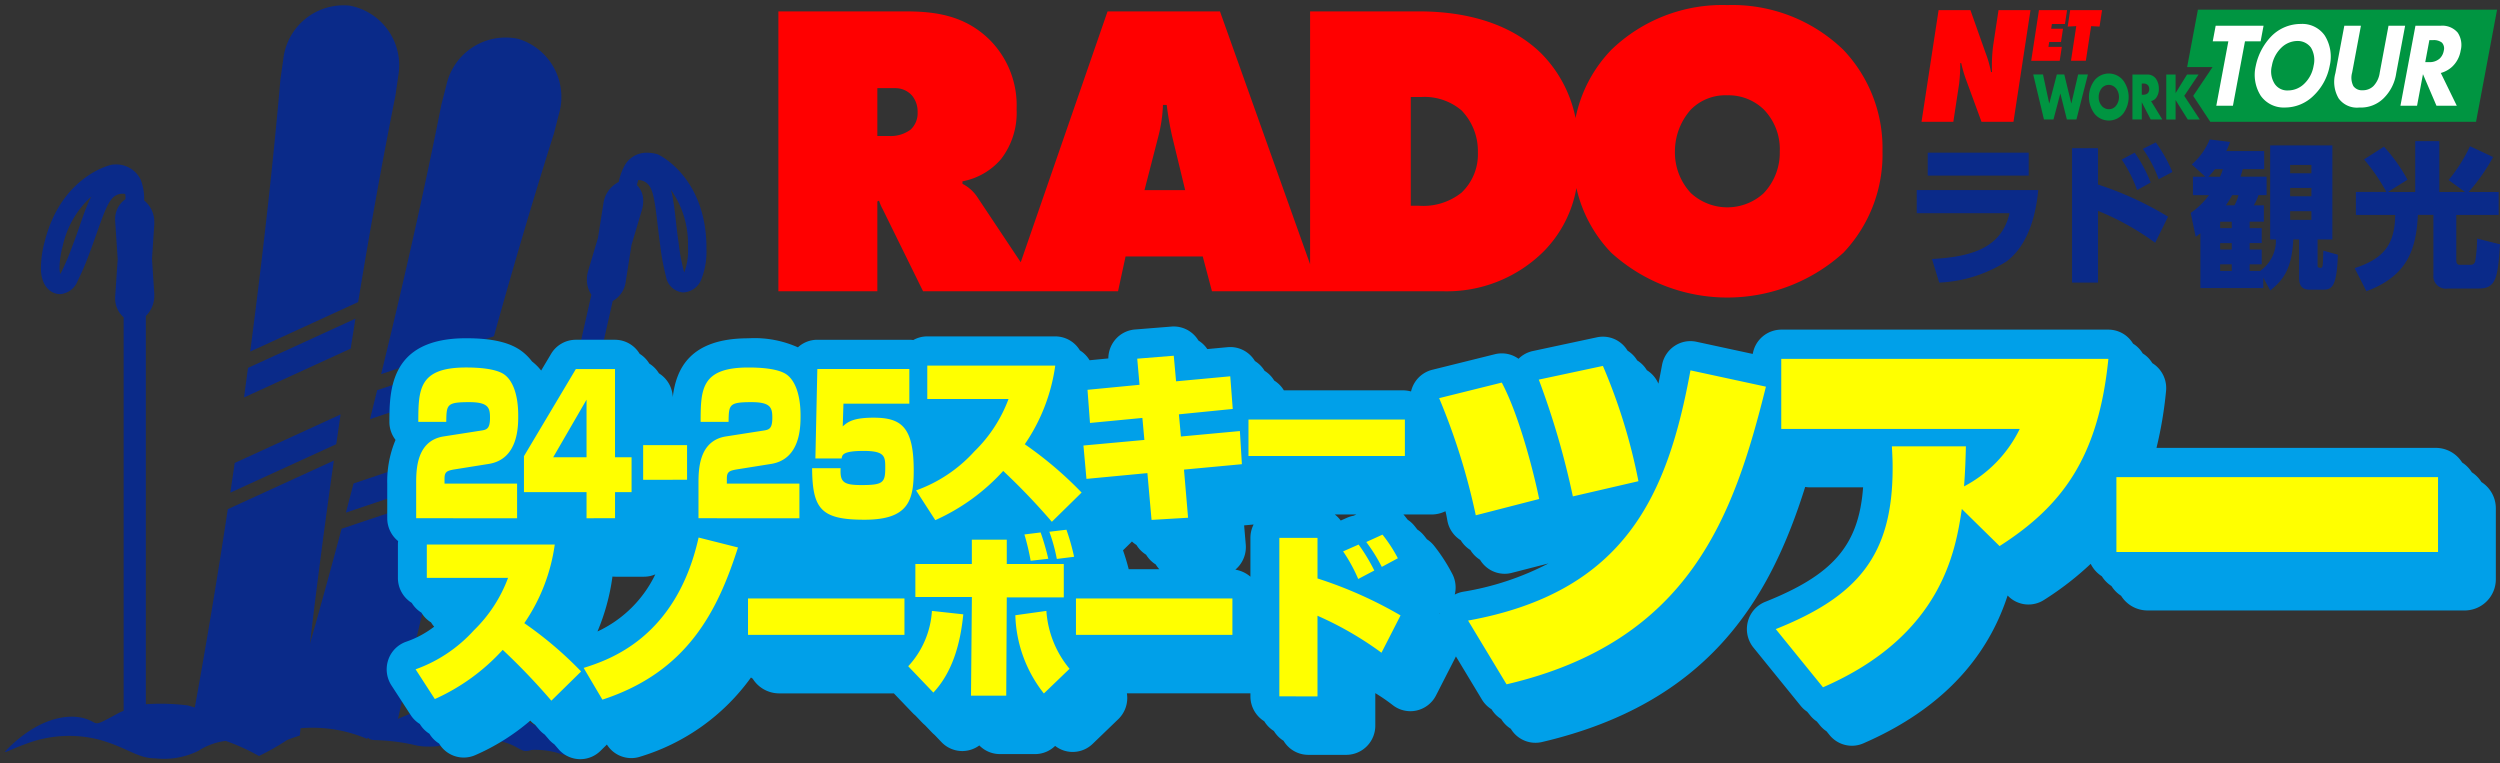<svg xmlns="http://www.w3.org/2000/svg" width="248.915" height="76.006" viewBox="0 0 248.915 76.006"><rect x="0" y="0" width="248.915" height="76.006" fill="#333333" stroke="none"/><g transform="translate(0.501 0.506)"><path d="M55.312,74.556a7.861,7.861,0,0,0-2.877-.395c-1.241.427-1.064-.518-3.606-.976-1.96-.353-1.96-.353-4.772.422a5.3,5.3,0,0,1-.551.109,6.248,6.248,0,0,1-1.439.108,5.308,5.308,0,0,1-1.426-.185,20.245,20.245,0,0,0-3.6-.45c-.547,0-.8-.089-.85-.229q-.089.041-.178.088A13.883,13.883,0,0,0,29.424,72q-.038.366-.076.729c-.419.137-.837.271-1.273.451a23.873,23.873,0,0,1-2.782,1.579l-.032-.005a20.5,20.5,0,0,0-3.289-1.492,6.507,6.507,0,0,0-2.74,1,7.722,7.722,0,0,1-4.268.736c-1.792,0-2.687-1.03-5.581-1.857a12.071,12.071,0,0,0-7.3.418c-1.692.6-2.525,1.191-1.835.5,3.224-3.224,6.133-3.491,7.685-3.032s.549,1,3.362-.531c.174-.095.343-.157.514-.235V31.088a2.492,2.492,0,0,1-.845-1.928c0-.071,0-.142.008-.208l.245-3.648-.242-3.668a1.652,1.652,0,0,1-.011-.225A2.432,2.432,0,0,1,12,19.312c-.006-.178-.014-.352-.03-.5a.942.942,0,0,0-.262-.031,1.377,1.377,0,0,0-1.068.5c-.685.776-1.281,2.907-2.218,5.386a27.206,27.206,0,0,1-1.193,2.8A2.052,2.052,0,0,1,5.5,28.781a2.658,2.658,0,0,1-.312-.028c-1.142-.234-1.648-1.4-1.614-2.654a10.3,10.3,0,0,1,.367-2.518c1.626-6.538,6.545-7.68,6.7-7.687l.1-.017h.089a2.7,2.7,0,0,1,2.686,1.528,5.3,5.3,0,0,1,.335,2.045,2.756,2.756,0,0,1,1.009,2.2c0,.063,0,.131,0,.2l-.229,3.424.229,3.459c0,.061,0,.126,0,.2a2.809,2.809,0,0,1-.841,2.026V69.611a21.541,21.541,0,0,1,4.176.12l.7.206c1.11-6.109,2.219-12.724,3.286-19.748l10.558-4.836c-.906,6.349-1.7,12.481-2.385,18.266q1.566-5.516,3.156-11.479l11.038-3.7c-2.041,7.973-3.86,15.6-5.422,22.627.751-.333,1.478-.621,1.947-.783l.59-.2a7.417,7.417,0,0,1,1.476-.376,7.782,7.782,0,0,1,1.539-.075,5.946,5.946,0,0,1,2.519.91c2.4,1.538,1.546.989,2.872.531s3.151.851,6.573,3.035c1.052.673,1.176.9.807.9A14.424,14.424,0,0,1,55.312,74.556ZM5.733,24.035A8.786,8.786,0,0,0,5.425,26.1a2.36,2.36,0,0,0,.076.672c.032-.052.07-.114.107-.186A25.877,25.877,0,0,0,6.7,24c.745-1.888,1.189-3.613,1.9-4.946A9.349,9.349,0,0,0,5.733,24.035ZM53.114,52.13l.806-3.56,4.46-19.729a2.7,2.7,0,0,1-.447-1.5,3,3,0,0,1,.129-.887l.978-3.288.539-3.416A2.8,2.8,0,0,1,61.1,17.616a6,6,0,0,1,.575-1.61A2.488,2.488,0,0,1,63.92,14.7a3.985,3.985,0,0,1,.9.111l.091.019.08.037c.153.04,4.7,2.244,4.844,8.993v.36a7.51,7.51,0,0,1-.5,3.07,2.024,2.024,0,0,1-1.8,1.32.326.326,0,0,1-.054,0,1.884,1.884,0,0,1-1.665-1.558,23.66,23.66,0,0,1-.586-3.146c-.365-2.622-.478-4.833-.976-5.738a1.384,1.384,0,0,0-1.179-.754.063.063,0,0,0-.019,0c-.049.149-.1.322-.145.505a2.165,2.165,0,0,1,.631,1.583,3.09,3.09,0,0,1-.126.88l-1.041,3.5-.572,3.638a2.576,2.576,0,0,1-1.3,1.948L56.293,48.117l-.923,4.09-2.9,12.809c-.222.083-2.1,1.115-2.586,1.391ZM67.063,23.641a20,20,0,0,0,.553,2.961c.014-.027.029-.056.043-.089A5.83,5.83,0,0,0,68,24.22c0-.114,0-.23,0-.332a9.331,9.331,0,0,0-1.7-5.5C66.7,19.855,66.753,21.633,67.063,23.641ZM34.7,47.632l11.016-3.7q-.377,1.442-.755,2.9l-11.023,3.7C34.192,49.574,34.446,48.6,34.7,47.632ZM22.867,45.589,33.411,40.76q-.218,1.471-.433,2.959L22.43,48.547Q22.652,47.08,22.867,45.589Zm14.184-7.246L48.227,34.59q-.4,1.445-.8,2.913L36.336,41.227C36.579,40.259,36.815,39.3,37.052,38.343Zm-12.861-2.22,10.7-4.9q-.24,1.481-.476,2.98L23.793,39.067C23.93,38.079,24.059,37.1,24.191,36.123ZM43.448,9.9,43.937,8A6.039,6.039,0,0,1,51.1,3.364a6.041,6.041,0,0,1,4.041,7.513l-.483,1.89c-1.9,5.995-3.928,12.825-5.982,20.209L37.446,36.744C39.854,26.907,41.891,17.763,43.448,9.9ZM27.422,7.37,27.7,5.438A6.036,6.036,0,0,1,34.312.055a6.042,6.042,0,0,1,4.836,7.026l-.279,1.946c-1.227,6.112-2.485,13.056-3.711,20.545L24.409,34.5C25.718,24.538,26.736,15.3,27.422,7.37Z" transform="translate(0 0)" fill="#0a2a89" stroke="rgba(0,0,0,0)" stroke-miterlimit="10" stroke-width="1"/><g transform="translate(77)"><path d="M261.621.487l-2.095,11.164H233.066l-1.7-2.579L233.293,6.2h-2.531L231.835.487ZM219.231,9.84l-.7-2.9h-.742l-.757,2.9-.622-2.9h-.973l1.069,4.48h.945l.687-2.593.65,2.593h.95l1.144-4.48h-.973Zm5.144-2.331a2.775,2.775,0,0,1,0,3.352,1.833,1.833,0,0,1-2.825,0,2.771,2.771,0,0,1,0-3.352,1.833,1.833,0,0,1,2.825,0m-.4,1.679a1.37,1.37,0,0,0-.29-.86.965.965,0,0,0-.72-.356.932.932,0,0,0-.725.356,1.408,1.408,0,0,0-.285.88,1.284,1.284,0,0,0,.285.833.923.923,0,0,0,.725.356.889.889,0,0,0,.72-.35,1.4,1.4,0,0,0,.29-.86m3.194.4,1.121,1.834h-1.154l-.891-1.719v1.719h-.929V6.945h1.449a1.031,1.031,0,0,1,.876.4,1.7,1.7,0,0,1,.305,1.008,1.483,1.483,0,0,1-.284.933.951.951,0,0,1-.494.309m-.178-1.2a.61.61,0,0,0-.123-.377.558.558,0,0,0-.447-.174h-.176V8.954h.176a.609.609,0,0,0,.452-.181.637.637,0,0,0,.118-.376M231.9,6.945h-1.149l-1.139,1.847V6.945h-.928v4.48h.928V9.484l1.214,1.942h1.2l-1.552-2.358Z" transform="translate(-90.498 -0.03)" fill="#009541"/><path d="M176.568,0A15.911,15.911,0,0,0,165,4.469a13.653,13.653,0,0,0-3.547,6.785,12.653,12.653,0,0,0-3.383-6.408c-4.05-4.012-9.979-4.22-12.317-4.22h-10.73V25.8L126.048.626H114.858l-8.646,24.98-4.339-6.514a3.907,3.907,0,0,0-1.462-1.295v-.251a6.653,6.653,0,0,0,3.841-2.213A7.526,7.526,0,0,0,105.8,10.36a9.227,9.227,0,0,0-2.631-6.852C100.621.96,97.573.626,94.651.626H82.083V28.493h9.853V19.552l.168-.083a4.486,4.486,0,0,0,.376.878l4.008,8.147H115.9l.751-3.468h7.683l.918,3.468H148.26a13.679,13.679,0,0,0,9.979-3.927,11.92,11.92,0,0,0,3.3-6.352A13.569,13.569,0,0,0,165,24.649a17.2,17.2,0,0,0,23.131,0,14.214,14.214,0,0,0,3.883-10.11,14.187,14.187,0,0,0-3.883-10.07A15.907,15.907,0,0,0,176.568,0M95.235,12.408a3.311,3.311,0,0,1-2.13.627H91.936V8.272H93.69a2.208,2.208,0,0,1,1.712.752,2.516,2.516,0,0,1,.542,1.672,2.2,2.2,0,0,1-.709,1.713m23.3,6.016,1.378-5.348a14.511,14.511,0,0,0,.46-3.134h.376a30.8,30.8,0,0,0,.542,3.134l1.294,5.348Zm31.565.25a6.111,6.111,0,0,1-4.3,1.3h-.752V9.149h1.085a5.7,5.7,0,0,1,3.967,1.337,5.819,5.819,0,0,1,1.629,4.178,5.253,5.253,0,0,1-1.629,4.011m30.1.042a5.355,5.355,0,0,1-7.265,0,5.92,5.92,0,0,1-1.587-4.135,6.256,6.256,0,0,1,1.587-4.178,4.83,4.83,0,0,1,3.632-1.421A5.037,5.037,0,0,1,180.2,10.4a5.672,5.672,0,0,1,1.587,4.178,5.841,5.841,0,0,1-1.587,4.135M203.567.5h3.183L205.056,11.62h-3.184l-1.609-4.387a13.708,13.708,0,0,1-.41-1.451h-.1a16.6,16.6,0,0,1-.108,2.052l-.577,3.786h-3.168L197.6.5h3.169l1.486,4.2a11.172,11.172,0,0,1,.565,1.969h.1a15.432,15.432,0,0,1,.113-2.635Zm4.025,0h2.8l-.21,1.384h-1.3l-.071.469h1.176l-.2,1.324h-1.176l-.074.484h1.332l-.211,1.384h-2.837Zm6.284,0-.25,1.641-.839-.045-.526,3.448h-1.48l.525-3.448-.853.045L210.7.5Z" transform="translate(-82.083)" fill="red"/><path d="M203.055,19.312h12.1c-.211,2.3-.932,5.451-3.171,7.111a13.623,13.623,0,0,1-6.688,2.1l-.721-2.349c4.1-.219,6.928-1.175,7.725-4.558h-9.242Zm11.151-3.728H204.152V17.87h10.054Zm6.9-.44h-2.586V28.522h2.586V21.38a26.559,26.559,0,0,1,5.694,3.179l1.278-2.6a33.273,33.273,0,0,0-6.972-3.2Zm5.244,3.415a14.115,14.115,0,0,0-1.593-2.976l-1.292.688A13.526,13.526,0,0,1,225,19.312Zm-.781-3.352a12.82,12.82,0,0,1,1.579,3.023l1.367-.72a14.577,14.577,0,0,0-1.653-2.944Zm17.976,10.134,1.443.407c-.1,3.18-.6,3.478-1.443,3.478h-1.367c-.721,0-1.052-.361-1.052-1.176V24.23h-.572c-.15,2.8-.9,3.963-2.3,5.076l-.691-1.268V29.07H231.3V23.62c-.181.141-.24.188-.466.345l-.5-2.381a7.548,7.548,0,0,0,1.819-1.771h-1.593V17.98h1.231l-1.352-1.221a6.614,6.614,0,0,0,1.789-2.49l2.028.249c-.165.424-.225.6-.376.909h3.772v1.8h-2.133c-.091.346-.121.424-.226.752h2.6v1.833h-.8a5.235,5.235,0,0,1-.481,1.019h1.007v1.629h-1.413V23.1h1.2v1.489h-1.2v.642h1.2v1.473h-1.2v.657h1.037a3.685,3.685,0,0,0,1.578-3.133h-.572V14.863h6.192V24.23h-1.473v2.554c0,.2.03.267.315.267.121,0,.166-.064.2-.314.03-.361.046-.955.06-1.394M233.251,17.98a4.554,4.554,0,0,0,.287-.752h-.782a6.986,6.986,0,0,1-.661.752Zm1.172,8.726h-1.157v.657h1.157Zm0-2.115h-1.157v.643h1.157Zm0-2.13h-1.157V23.1h1.157Zm.676-2.648h-.631a11.954,11.954,0,0,1-.631,1.019h.857a4.627,4.627,0,0,0,.4-1.019m7.259,1.6h-2.119v.862h2.119Zm0-2.318h-2.119v.83h2.119Zm0-2.288h-2.119v.831h2.119Zm16.5,7.331a15.117,15.117,0,0,1-.18,2.209.463.463,0,0,1-.482.407h-1.081c-.046,0-.331-.015-.331-.407V21.787H261V19.5h-2.991a18.694,18.694,0,0,0,2.435-3.477l-2.3-1.08a15.567,15.567,0,0,1-2.134,3.367l1.638,1.191H255.09V14.441h-2.4V19.5h-2.721l1.953-1.222a16.873,16.873,0,0,0-2.344-3.29l-1.983,1.269a19.268,19.268,0,0,1,2.224,3.242h-3.036v2.288H250.7c-.045,2.914-1.112,4.355-4.043,5.294l1.172,2.3c4-1.488,4.96-4.041,5.126-7.6H254.5v5.967a1.244,1.244,0,0,0,1.442,1.363h3.1c1.683,0,1.878-1.05,2.088-4.4Z" transform="translate(-89.717 -0.892)" fill="#0a2a89"/><path d="M12.535,7.412a3.247,3.247,0,0,1-.322-2.519L13.1.178h1.654l-.876,4.668A1.847,1.847,0,0,0,14,6.184a1.034,1.034,0,0,0,.919.417A1.492,1.492,0,0,0,16,6.184a2.4,2.4,0,0,0,.627-1.338L17.5.178h1.654L18.27,4.894A4.361,4.361,0,0,1,17,7.412a3.212,3.212,0,0,1-2.4.908A2.246,2.246,0,0,1,12.535,7.412ZM4.78,7.15a3.881,3.881,0,0,1-.5-2.961A5.972,5.972,0,0,1,5.891,1.169,4.1,4.1,0,0,1,8.756,0a2.727,2.727,0,0,1,2.4,1.157,3.98,3.98,0,0,1,.49,3.008A5.524,5.524,0,0,1,10.03,7.15,4.048,4.048,0,0,1,7.194,8.32,2.8,2.8,0,0,1,4.78,7.15ZM6.821,2.374a3.257,3.257,0,0,0-.936,1.8,2.281,2.281,0,0,0,.282,1.79,1.5,1.5,0,0,0,1.326.656A2.307,2.307,0,0,0,9.12,5.943a3.187,3.187,0,0,0,.922-1.779,2.432,2.432,0,0,0-.252-1.79,1.633,1.633,0,0,0-1.363-.68A2.332,2.332,0,0,0,6.821,2.374ZM22.275,8.141,20.931,5l-.589,3.14H18.689L20.182.178h2.513a2,2,0,0,1,1.7.693,2.214,2.214,0,0,1,.289,1.779,2.812,2.812,0,0,1-.863,1.623,2.769,2.769,0,0,1-1.113.609l1.59,3.259ZM21.158,3.8h.377a1.489,1.489,0,0,0,1.051-.346A1.393,1.393,0,0,0,23,2.673a.853.853,0,0,0-.18-.813,1.3,1.3,0,0,0-.866-.251h-.385ZM.354,8.141l1.2-6.411H0L.291.178H5.059L4.767,1.73H3.21l-1.2,6.411Z" transform="translate(142.813 1.879)" fill="#fff" stroke="rgba(0,0,0,0)" stroke-miterlimit="10" stroke-width="1"/></g><g transform="translate(-2.772 1.558)"><path d="M19.147,43.079a2.863,2.863,0,0,1-2.052-1.009q-.2-.23-.4-.465a2.9,2.9,0,0,1-.559-.505q-.2-.233-.406-.471a2.9,2.9,0,0,1-.552-.5q-.2-.231-.4-.467a2.9,2.9,0,0,1-.481-.418A21.7,21.7,0,0,1,8.8,42.688,2.856,2.856,0,0,1,5.265,41.6l-.052-.08a2.885,2.885,0,0,1-.909-.89l-.054-.083a2.885,2.885,0,0,1-.9-.888l-.052-.081a2.885,2.885,0,0,1-.907-.889L.47,35.731A2.944,2.944,0,0,1,.154,33.2a2.889,2.889,0,0,1,1.782-1.811,9.758,9.758,0,0,0,2.794-1.5,2.92,2.92,0,0,1-.312-.424,2.911,2.911,0,0,1-.962-.973,2.911,2.911,0,0,1-.957-.969,2.919,2.919,0,0,1-1.381-2.489V21.712a3.11,3.11,0,0,1,.02-.345A2.92,2.92,0,0,1,.057,19.093V15.7a10.663,10.663,0,0,1,.825-4.406A2.929,2.929,0,0,1,.27,9.483C.284,6.375.307,1.172,7.9,1.172c2.648,0,4.429.424,5.607,1.334a5.268,5.268,0,0,1,.961.972,5.245,5.245,0,0,1,.912.91l.986-1.656a2.871,2.871,0,0,1,2.465-1.409h3.9a2.869,2.869,0,0,1,2.457,1.4,2.91,2.91,0,0,1,.961.973,2.909,2.909,0,0,1,.957.968,2.917,2.917,0,0,1,1.379,2.369c.336-2.82,1.718-5.856,7.52-5.856a10.589,10.589,0,0,1,4.941.9,2.847,2.847,0,0,1,1.931-.753h9.156a2.856,2.856,0,0,1,.4.027A2.84,2.84,0,0,1,53.826.987h12.74a2.863,2.863,0,0,1,2.189,1.021,2.9,2.9,0,0,1,.268.374,2.885,2.885,0,0,1,.691.6,2.918,2.918,0,0,1,.268.375l.008.005,1.862-.181a2.937,2.937,0,0,1,.68-1.86A2.873,2.873,0,0,1,74.507.3L78.143.009C78.219,0,78.295,0,78.369,0a2.871,2.871,0,0,1,2.455,1.4,2.906,2.906,0,0,1,.883.85l2.021-.189c.087-.007.176-.013.264-.013a2.859,2.859,0,0,1,1.857.687,2.927,2.927,0,0,1,.6.709,2.884,2.884,0,0,1,.36.262,2.917,2.917,0,0,1,.6.708,2.884,2.884,0,0,1,.361.263,2.918,2.918,0,0,1,.6.709,2.879,2.879,0,0,1,.96.972h11.827a3.112,3.112,0,0,1,.834.113,2.943,2.943,0,0,1,.2-.579,2.884,2.884,0,0,1,1.913-1.58l6.237-1.55a2.853,2.853,0,0,1,2.354.454,2.88,2.88,0,0,1,1.421-.771L120.5,1.078A2.857,2.857,0,0,1,123.55,2.41a2.888,2.888,0,0,1,.961.972,2.888,2.888,0,0,1,.959.971,2.893,2.893,0,0,1,1.076,1.183l.076.156q.187-.908.36-1.853a2.915,2.915,0,0,1,1.233-1.891,2.848,2.848,0,0,1,1.6-.49,2.908,2.908,0,0,1,.6.065l5.6,1.211a2.888,2.888,0,0,1,2.837-2.42h32.571a2.861,2.861,0,0,1,2.136.96,2.9,2.9,0,0,1,.321.435,2.908,2.908,0,0,1,.961.972,2.908,2.908,0,0,1,.957.968,2.877,2.877,0,0,1,.64.536,2.928,2.928,0,0,1,.727,2.246,39.6,39.6,0,0,1-.952,5.656h27.8a3.1,3.1,0,0,1,2.634,1.459,3.122,3.122,0,0,1,.963.974,3.122,3.122,0,0,1,.957.969A3.1,3.1,0,0,1,210,18.1v7.069a3.106,3.106,0,0,1-3.106,3.106H175.326a3.1,3.1,0,0,1-2.635-1.46,3.121,3.121,0,0,1-.96-.972,3.123,3.123,0,0,1-.957-.969,3.119,3.119,0,0,1-1.112-1.241,30.441,30.441,0,0,1-4.657,3.6,2.851,2.851,0,0,1-3.541-.373l-.074-.072c-1.538,4.714-5.114,10.7-14.367,14.72a2.834,2.834,0,0,1-1.135.237,2.864,2.864,0,0,1-2.225-1.064l-.307-.378a2.887,2.887,0,0,1-.653-.592l-.311-.383a2.888,2.888,0,0,1-.648-.588l-.308-.38a2.888,2.888,0,0,1-.651-.591l-4.7-5.794a2.939,2.939,0,0,1-.562-2.578,2.9,2.9,0,0,1,1.73-1.979c6.727-2.686,9.319-5.593,9.748-11.4h-5.266a2.885,2.885,0,0,1-.5-.042c-3.528,11.246-9.638,21.522-26.209,25.4a2.858,2.858,0,0,1-3.1-1.32v0a2.892,2.892,0,0,1-.958-.969v0a2.891,2.891,0,0,1-.957-.968h0a2.891,2.891,0,0,1-.96-.97l-2.592-4.3q-.036.083-.078.165l-1.9,3.716a2.88,2.88,0,0,1-1.946,1.508,2.81,2.81,0,0,1-.61.067,2.853,2.853,0,0,1-1.779-.624,18.3,18.3,0,0,0-1.713-1.175V39.74a2.9,2.9,0,0,1-2.877,2.911h-3.8a2.87,2.87,0,0,1-2.457-1.4,2.91,2.91,0,0,1-.96-.972,2.911,2.911,0,0,1-.959-.97A2.917,2.917,0,0,1,86,36.829v-.3H73.7a2.931,2.931,0,0,1-.858,2.571l-2.555,2.461a2.857,2.857,0,0,1-1.984.8l-.091,0a2.862,2.862,0,0,1-1.657-.6,2.855,2.855,0,0,1-2,.814H61.052a2.866,2.866,0,0,1-2.045-.862l0,0a2.868,2.868,0,0,1-1.683.56h-.014a2.865,2.865,0,0,1-2.07-.888l-.689-.722a2.879,2.879,0,0,1-.27-.249l-.687-.719a2.887,2.887,0,0,1-.273-.251l-.686-.718a2.886,2.886,0,0,1-.274-.252L50.5,36.531H39.081a3.105,3.105,0,0,1-2.636-1.462q-.089-.057-.173-.12a21.114,21.114,0,0,1-11.036,7.885,2.832,2.832,0,0,1-.882.141,2.871,2.871,0,0,1-2.428-1.349l-.646.634a2.861,2.861,0,0,1-2,.822C19.232,43.083,19.19,43.082,19.147,43.079Zm3.308-18a21.237,21.237,0,0,1-1.469,5.291,12.01,12.01,0,0,0,5.762-5.69,2.841,2.841,0,0,1-1.133.234H22.776a2.978,2.978,0,0,1-.3-.015C22.471,24.962,22.464,25.022,22.455,25.081Zm82.412,3.542.012-.05-.041.022Zm-.624-6.844a17.47,17.47,0,0,1,1.883,2.908,2.931,2.931,0,0,1,.217,2.011,2.848,2.848,0,0,1,.82-.283,28.136,28.136,0,0,0,8.511-2.82l-3.65.939a2.791,2.791,0,0,1-.708.091,2.849,2.849,0,0,1-1.567-.47,2.9,2.9,0,0,1-.89-.927l-.069-.044a2.9,2.9,0,0,1-.89-.926l-.069-.044a2.9,2.9,0,0,1-.889-.925l-.071-.045a2.914,2.914,0,0,1-1.269-1.949c-.043-.251-.1-.555-.183-.9a3.092,3.092,0,0,1-1.386.326h-2.8q.068.072.131.149c.09.111.188.236.291.373a2.9,2.9,0,0,1,.668.6c.091.111.189.237.293.375a2.893,2.893,0,0,1,.666.6c.09.111.189.236.292.373A2.892,2.892,0,0,1,104.243,21.779ZM86,24.915V21.048a2.928,2.928,0,0,1,.318-1.332l-.946.088.163,1.908a2.93,2.93,0,0,1-.691,2.156,2.88,2.88,0,0,1-.346.343A3.088,3.088,0,0,1,86,24.915Zm-9.073-.747a2.912,2.912,0,0,1-.355-.473,2.907,2.907,0,0,1-.959-.97,2.907,2.907,0,0,1-.96-.972,2.9,2.9,0,0,1-.452-.345q-.061.067-.126.131l-.761.747c.2.577.364,1.09.567,1.881Zm18.065-4.846.629-.279a2.86,2.86,0,0,1,.653-.2l.274-.125H94.4A2.916,2.916,0,0,1,94.989,19.322Z" transform="translate(40.771 30.442)" fill="#00a0e9"/><path d="M8.675,29.284a20.41,20.41,0,0,1-6.76,4.9L0,31.223a14.329,14.329,0,0,0,5.8-3.879,14.148,14.148,0,0,0,3.406-5.224H1.117V18.8H13.856a18.247,18.247,0,0,1-3.033,7.828,37.378,37.378,0,0,1,5.658,4.81l-2.963,2.909A65.411,65.411,0,0,0,8.675,29.284Zm8.058,1.8c2.484-.791,9.208-2.962,11.445-12.981l3.921.989c-2.024,6.318-5.022,12.387-13.5,15.151ZM86,33.916V18.136h3.8v4.04a41.829,41.829,0,0,1,8.269,3.68l-1.9,3.716a33.414,33.414,0,0,0-6.37-3.681v8.026Zm-30.7-.071.088-9.82H49.76V20.739h5.624V18.315h3.477v2.423h5.677V24.06H58.861l-.053,9.785Zm4.418-8.007,3.087-.431a10.068,10.068,0,0,0,2.306,5.763l-2.555,2.459A13.137,13.137,0,0,1,59.714,25.838ZM49.049,30.919a8.893,8.893,0,0,0,2.36-5.512l3.123.341c-.3,3.034-1.118,5.8-2.98,7.791Zm86.377-3.7c8.133-3.248,11.636-7.308,11.636-16.018,0-.48,0-.849-.074-2.177h7.369c-.037,1.439-.073,2.509-.183,3.985a12.758,12.758,0,0,0,5.544-5.721H135.973V.314h32.571c-.985,9.816-4.6,14.652-10.833,18.639l-3.757-3.692c-.621,4.1-1.934,12.586-13.825,17.753Zm-30.633-.849c15.684-2.843,19.878-12.549,22.141-24.914l7.513,1.625c-3.173,12.769-7.513,25.356-25.824,29.636ZM65.75,27.795V24.168H81.327v3.627Zm-32.653,0V24.168H48.674v3.627Zm59.252-8.313,1.543-.682a18.063,18.063,0,0,1,1.561,2.585l-1.6.844A15.926,15.926,0,0,0,92.349,19.482Zm2.306-.933,1.615-.736A14.463,14.463,0,0,1,97.8,20.165l-1.6.861A16.422,16.422,0,0,0,94.655,18.549Zm-34.036-.754,1.614-.2a25.719,25.719,0,0,1,.762,2.621l-1.755.2A24.008,24.008,0,0,0,60.618,17.795Zm2.483-.27,1.7-.2a21.942,21.942,0,0,1,.763,2.694l-1.72.215A17.381,17.381,0,0,0,63.1,17.525Zm106.24,2.017V12.086h32.024v7.455ZM58.506,11.472a20.4,20.4,0,0,1-6.76,4.9l-1.915-2.962a14.324,14.324,0,0,0,5.8-3.879,14.137,14.137,0,0,0,3.406-5.224h-8.09V.986H63.687a18.239,18.239,0,0,1-3.033,7.828,37.347,37.347,0,0,1,5.659,4.81L63.35,16.534A65.4,65.4,0,0,0,58.506,11.472Zm14.357.215-6.068.575-.3-3.322,6.068-.556-.2-2.19-5.216.5-.248-3.3,5.18-.5-.229-2.6L75.488,0l.231,2.549,5.393-.5L81.361,5.3,76,5.835l.2,2.208L82.071,7.5l.2,3.3-5.766.538.408,4.793-3.637.215ZM39.48,11.2h2.839c-.072,1.377.269,1.678,2.072,1.678,2.129,0,2.371-.226,2.371-1.7,0-1.113,0-1.7-2.143-1.7-2.1,0-2.145.4-2.2.754H39.806L40,1.323H49.16V4.774H42.6l-.071,2.262c.54-.49,1.135-.867,3.08-.867,2.768,0,3.988.942,3.988,5.259,0,2.962-.511,4.9-4.883,4.9C40.388,16.332,39.508,15.294,39.48,11.2ZM17.02,16.181v-2.6H10.789V10l5.167-8.673h3.9V10.11h1.648v3.469H19.858v2.6ZM13.7,10.11h3.32V4.377Zm14.466,6.07V12.786c0-1.4,0-4.317,2.739-4.751l3.62-.565c.652-.094.993-.151.993-1.3,0-.981-.156-1.547-2.072-1.547-2.256,0-2.256.246-2.285,1.962H28.378c.015-3.224.028-5.412,4.755-5.412.951,0,2.982.057,3.861.737.781.6,1.335,1.941,1.335,4.053,0,1.094,0,4.337-2.925,4.809l-3.42.547c-.766.132-.994.246-.994.923v.49h7.225v3.45Zm-28.109,0V12.786c0-1.4,0-4.317,2.739-4.751l3.62-.565c.652-.094.993-.151.993-1.3,0-.981-.156-1.547-2.072-1.547-2.256,0-2.256.246-2.285,1.962H.269C.284,3.36.3,1.172,5.023,1.172c.951,0,2.982.057,3.861.737.781.6,1.335,1.941,1.335,4.053,0,1.094,0,4.337-2.925,4.809l-3.42.547c-.767.132-.993.246-.993.923v.49h7.225v3.45ZM101.911,4.225l6.237-1.55c1.824,3.432,3.283,9.411,3.722,11.589l-6.311,1.624A65.088,65.088,0,0,0,101.911,4.225Zm9.921-1.845,6.384-1.364a56.689,56.689,0,0,1,3.537,11.478l-6.529,1.513A80.356,80.356,0,0,0,111.832,2.379ZM22.657,12.353V8.9h4.372v3.449ZM82.927,9.982V6.355H98.5V9.982Z" transform="translate(43.65 33.354)" fill="#ff0"/></g></g></svg>